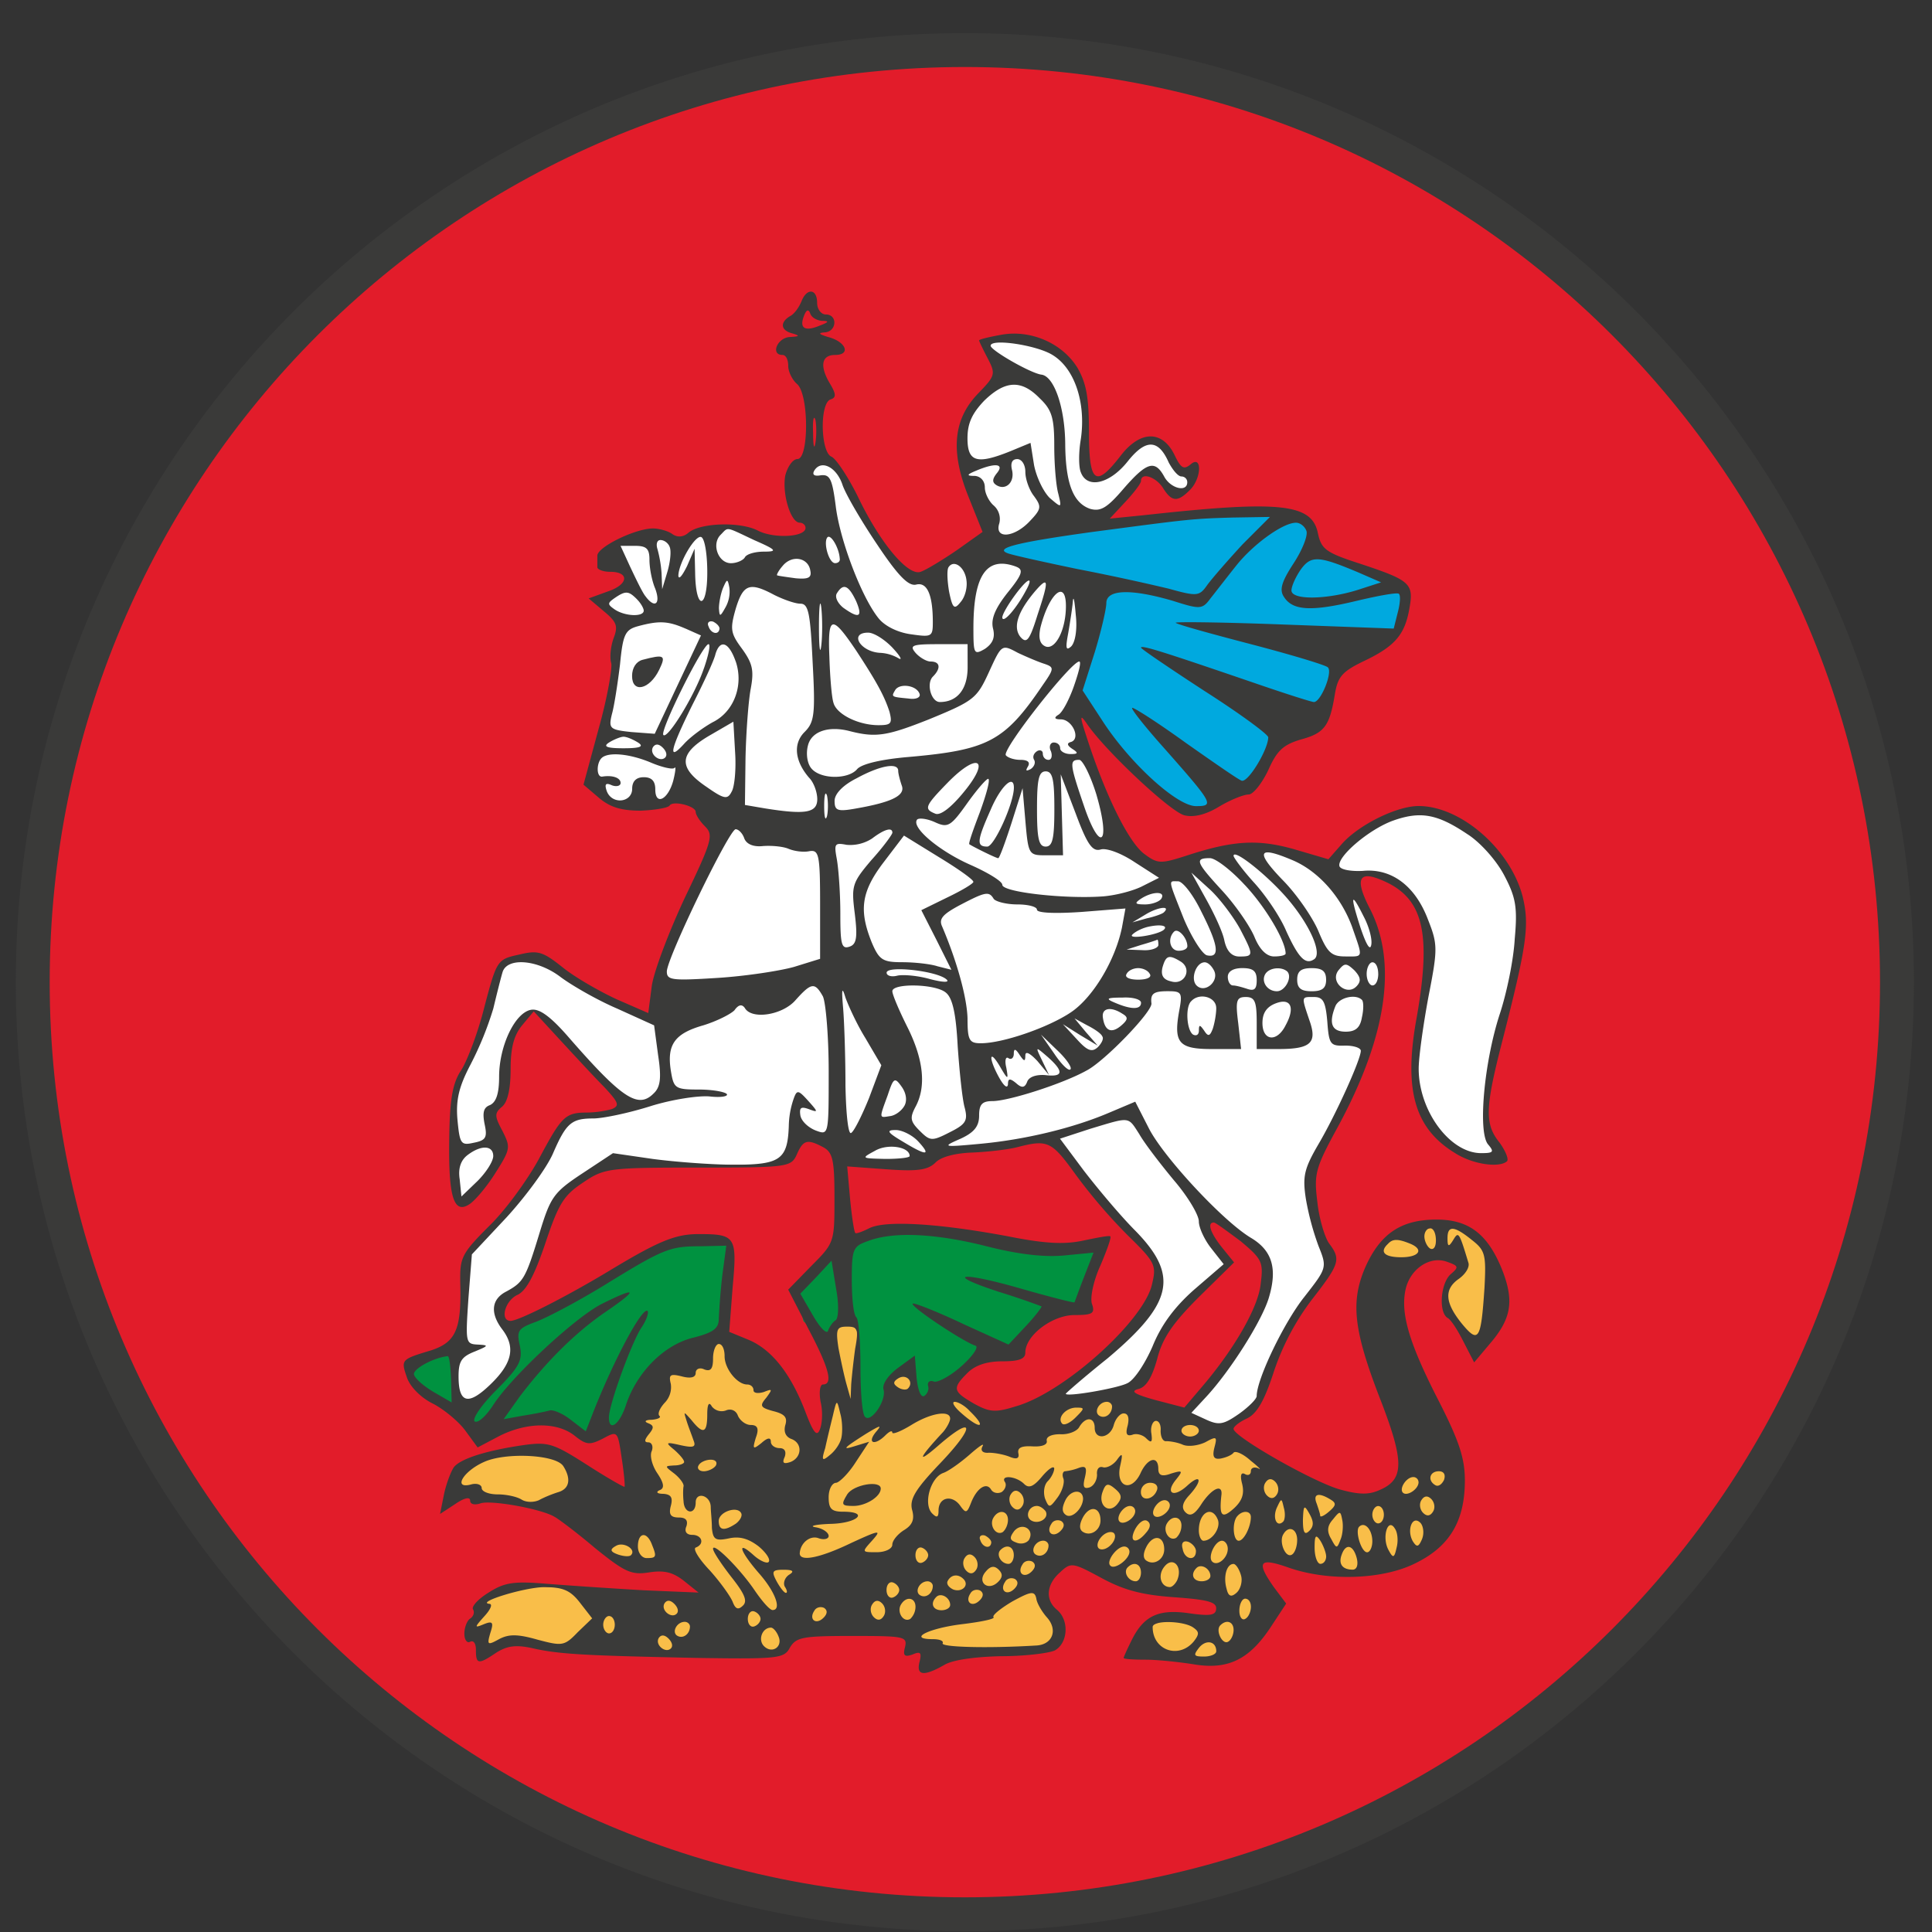 <svg xmlns="http://www.w3.org/2000/svg" width="57" height="57" fill="none" viewBox="0 0 57 57"><rect x="0" y="0" width="57" height="57" fill="#333333" stroke="none"/><g clip-path="url(#a)"><path fill="#e21c2a" stroke="#3a3a39" d="M28.466 1.477c15.188 0 27.5 12.312 27.5 27.5 0 15.187-12.312 27.5-27.5 27.5s-27.5-12.313-27.5-27.5c0-15.188 12.313-27.5 27.5-27.5Z"/><path fill="#f9be49" d="m44.42 38.522-.788 1.082-.35-.154-.361-.569c-.114-.19-.331-.576-.29-.606s.141-.345.185-.498l.28-.356-.113-.256-.351-.232-.844.204-.773 1.5 1.371 3.528.402 1.193v1.156l-.402.974-1.371.562-.947.335-1.326-.116-1.59-.444-.038.56.302 1.01-.392.625-.567.772-1.159.174-.856-.174-.888-.084.058-.148.283-.573.547-.225.76.11.657-.11.321-.302-.322-.297-.56-.128-.856-.11-.83-.167-.76-.251-.643-.412-.58-.27-.798.56-.09.65c.097.165.301.5.348.521.046.02.135.4.174.586l-.174.418-.914.148-1.996.11-.72.328.076-.277-.418-.309-.193-.193-.528-.225-2.15-.077-.734.16-.309.38-.386.192h-2.36l-2.228-.124-2.021-.051-.97-.217-.433.072-.547.196-.113-.454h-.268v-.32c.089-.123.268-.38.268-.422v-.206l.412-.279.763-.206 1.455.062.557.144 1.361.124h1.155l.918.155-.155-.485-.474-.464-.732-.114h-.826l-.618-.453-.258-.382-.63-.505-.866-.403-.887-.113-.65-.072-.577-.227-.753-.113.238-.496.629-.402 1.113-.227 1.042.083.712.619.887.536.794.227-.124-1.877c.09-.323.274-.978.3-1.01l.608-.847 1.072-.587.62-.485.259.31c.266.133.809.409.844.444.045.044.645.83.704.904.047.059.43.72.615 1.044l.592.518.23-1.459.244-.496-.178-.889.104-.644.2-.252.393.044.066.367v.863l-.103 1.007.192.813.767-.31.126-1.074.514-.32.164.61v.425l1.101-.253.52.327c.194.146.59.44.626.447.036.006.766-.106 1.126-.163l2.337-.537.525.132 2.099.56 1.233.71 2.074 1.218 1.848.473.812-.608.18-1.083-.992-2.66v-2.434l.519-.992 1.668-.383.992.383.45.812z"/><path fill="#009240" d="m18.474 42.253-.615-.2-.472.272-.571-.272-1.115-.214-1.544.414-.771-.528-1.201-1.044v-.457l2.873-1.043.428-.2 2.473-1.33 2.13-1.058 1.186-.085.272.3-.172 2.373-1.858 1.143zM27.88 40.967l.946-.897 1.074-.228.897-.969 1.286-.456.356-1.648h-1.303l-.874.038-2.745-.495h-1.482l-1.267.495-1.28 1.267.218.909.416.346.298.161.348-.422h.398l.176.306-.018 2.723.768-.434.2-.98.567-.295.319.963z"/><path fill="#fff" d="m29.122 10.277.112.223.191.778-.835.884-.25.826.091.954.397.874.42.805-.42.6-.896.375-.657.487-.658-.227-.578-.754-.726-1.15-.374-.848-.374-.445-.43-.147-.285.147-.114.737.114.646.285.53-.399.326-.724.162-.799-.268-.602-.26-.448.089-.554.057c-.157.127-.485.382-.537.382s-.234-.108-.318-.162l-.594-.106-.521.106-.416.162-.13.367.342.334.204.496-.318.123-.48.236-.082.195.603.407v.342l-.139.44-.081.863-.513 2.19-.18.97.27.342.325.285.709.155.667-.058.522-.244.418-.197 1.124.77-.462 1.139-.846 1.832-.6 1.344-.118.794v.938l-1.477-.614-.98-.532-.745-.586-.476-.138h-.525l-.38.138-.151.29-.166.503-.186.746-.283.787-.366.835-.214.38-.138.834v.628l.055.725-.055.966.214.386.4-.214.739-1.083v-.435l-.235-.47-.062-.448.297-.324.151-.449.083-.82.056-.512.338-.593.255-.304h.173l.13.076.442.428.497.545 1.477 1.519.2.276-.428.158-.724.076-.373.062-.283.104-.612 1.056-.589.904-.73.862-.678.697-.276.456-.09.407-.04.835-.07.911-.148.625-.079.698.079.803.219.321.187-.18.57-.406.456-.538.302-.374v-.456l-.212-.367-.269-.545.049-.456.57-.367.334-.562.415-1.205.35-.888 1.352-.928 1.034-.097 1.62.097h1.947l.594-.097.302-.235.33-.61.483.17.482.22.457.405 1.942.1.483-.285.736-.139 1.78-.204 1.007-.098.721.814.969 1.268.731.69.712.97v.566l-.35.773-.444.577-.577.546-.753.69-.731.53-.155.336 2.02-.185c.117-.117.36-.35.402-.35.041 0 .32-.536.454-.804l.432-.825.462-.639.694-.649.576-.567v-.185l-.34-.402-.289-.64-.227-.756.705.632.705.584.487.376.158.443-.097.907-.548 1.083-1.13 1.641-.694.779.694.352.679-.104.742-.557.257-.67.382-.989 1.01-1.587.515-.855-.062-.443-.371-1.113-.144-1.175.422-.845 1.03-2.04.444-1.629.206-1.185v-.938l-.443-1.36-.536-.783.536-.114.763.114.618.463.463.99.114.845-.35 1.968-.124 1.453.206.938.526 1.03 1.092.608h.69l-.237-.484-.206-.731.093-1.01.423-1.907.525-2.071v-.825l-.144-1.04-.505-.732-.66-.732-.865-.587-.928-.176-.629.237-.587.279-.865.608-.279.37-.412.238-1.03-.516-.815-.092-.68.092h-.546l-.793.34-.876.33-1.124-.958-1.071-2.35-.217-.804-.165-.7.297-1.082.053-.907.138-1.041-.106-.598-1.483-.543-1.138-.392v-.284l2.488-.754.648-.16c.162-.182.496-.564.542-.632s.272-.33.378-.452l.361-.234.293.165.292.404.35.117.293-.202.15-.393-.378-.032-.351-.404-.122-.362-.527-.175-.414.25-.383.51-.377.356h-.516c-.035-.087-.113-.266-.138-.287-.032-.026-.053-.452-.053-.515 0-.064.085-.548.085-.575v-.701c0-.026-.089-.404-.133-.59l-.223-.5-.32-.361-.34-.223-.467-.245-.596-.138-.542.048h-.303z"/><path fill="#00a9df" d="m30.031 15.76-.655.464 2.7.983.096.907-.328 2.025v.462l.231.309.733 1.022 1.292 1.389 1.003.636.579-.193.598-.443.829-.328.386-.849.559-.598.983-.636.348-.983.192-.618.907-.27.771-.366.116-.444.115-.675-.23-.347-.657-.212-1.562-.656-.231-.289-.27-.694-.83-.27H36.28l-2.411.27-2.353.173z"/><path fill="#3a3a39" d="M23.648 8.885c-.069.17-.205.375-.342.444-.307.187-.273.426.086.512.221.068.187.085-.086.102-.375.017-.58.529-.222.529.103 0 .171.136.171.324 0 .17.12.41.256.53.358.29.358 2.217.017 2.217-.136 0-.29.222-.358.478-.103.529.153 1.4.426 1.4.086 0 .17.067.17.153 0 .273-.92.324-1.398.085-.512-.273-1.69-.239-2.048.051-.153.137-.324.154-.477.051-.137-.102-.41-.17-.58-.17-.513 0-1.639.546-1.639.802v.341c0 .068.171.136.376.136.58 0 .546.376-.069.58l-.563.205.444.376c.392.324.427.443.29.802-.085.239-.12.563-.068.733.034.154-.12 1.041-.375 1.946l-.444 1.638.46.392c.325.273.649.375 1.229.375.427-.017.819-.085.853-.153.103-.154.768.017.768.188 0 .085.12.273.273.426.256.256.222.41-.597 2.116-.478 1.024-.922 2.201-.973 2.61l-.102.785-.939-.41c-.512-.238-1.228-.648-1.586-.938-.598-.477-.734-.511-1.297-.375-.632.137-.649.17-1.007 1.519-.188.768-.512 1.604-.682 1.877-.256.375-.342.836-.359 1.945-.034 1.774.12 2.32.58 2.03.171-.102.53-.529.785-.938.444-.7.444-.751.205-1.229-.239-.443-.239-.529-.017-.716.17-.137.256-.53.256-1.11 0-.648.102-1.006.341-1.296l.341-.41.785.853c.427.461 1.007 1.092 1.297 1.382.427.461.46.547.222.649a3 3 0 0 1-.734.102c-.648 0-.75.12-1.416 1.365-.324.597-.973 1.502-1.467 1.98-.836.836-.87.938-.854 1.723.035 1.33-.136 1.706-.853 1.945-.904.273-.904.273-.716.819.102.273.41.58.75.75.308.154.751.513.956.786l.375.512.649-.342c.819-.41 1.706-.41 2.218 0 .341.273.444.273.819.086.444-.24.444-.24.563.563.068.443.102.819.085.853-.017.017-.529-.273-1.109-.648-.99-.632-1.143-.683-1.877-.58-1.058.153-1.842.392-2.047.648-.086.12-.222.477-.29.785l-.12.597.444-.29c.273-.188.444-.222.444-.103 0 .103.119.137.29.086.273-.12 1.808.153 2.2.392.103.051.65.46 1.195.922.887.716 1.075.801 1.604.716.444-.068.7 0 1.024.256l.426.341-1.62-.068c-.888-.051-2.15-.136-2.816-.188-1.007-.085-1.28-.05-1.758.256-.307.188-.511.41-.46.495s.017.205-.085.273c-.086.051-.171.256-.171.444s.085.29.17.239c.103-.051.171.05.171.239 0 .426.068.443.597.085.325-.205.58-.239 1.058-.137.802.188 1.655.222 4.88.29 2.389.035 2.56.017 2.73-.307.188-.307.376-.341 1.843-.341 1.536 0 1.621.017 1.553.324-.069.256-.017.307.222.222.238-.102.273-.051.204.222-.102.41.137.426.734.085.256-.153.921-.239 1.672-.256.683 0 1.4-.085 1.587-.17.392-.222.427-.888.068-1.195-.358-.29-.324-.75.086-1.109.324-.307.375-.29 1.228.17.666.36 1.194.496 2.133.564.956.068 1.245.136 1.245.324 0 .205-.153.239-.767.154-.905-.137-1.348.05-1.707.75-.136.273-.255.53-.255.563 0 .035.29.052.648.052.341 0 .99.068 1.416.136 1.007.17 1.638-.136 2.27-1.092l.46-.7-.358-.477c-.53-.751-.444-.887.392-.597 1.178.426 2.816.375 3.788-.12 1.007-.495 1.45-1.245 1.45-2.44 0-.648-.17-1.16-.75-2.303-.888-1.724-1.143-2.594-1.007-3.293.12-.632.717-1.041 1.229-.854.34.12.358.154.119.359-.307.256-.375 1.126-.102 1.297.102.05.307.375.477.716l.308.597.46-.546c.632-.733.717-1.245.393-2.116-.427-1.108-.99-1.552-1.963-1.552-1.04 0-1.655.41-2.098 1.399-.444 1.024-.359 1.86.46 3.959.683 1.774.683 2.303-.017 2.61-.324.154-.614.154-1.177 0-.768-.205-3.14-1.553-3.157-1.791 0-.069.171-.205.393-.308.29-.136.512-.511.785-1.348a7.4 7.4 0 0 1 1.126-2.15c.836-1.074.87-1.194.512-1.672-.12-.17-.29-.716-.342-1.211-.102-.82-.068-.99.564-2.15 1.484-2.713 1.808-4.897.99-6.5-.496-.956-.325-1.195.562-.752 1.041.546 1.246 1.587.785 4.113-.341 2.013-.017 3.122 1.16 3.839.53.34 1.314.443 1.536.239.051-.069-.051-.308-.222-.547-.443-.545-.426-1.023.069-2.951.733-2.867.819-3.447.614-4.3-.358-1.4-1.826-2.68-3.072-2.68-.648 0-1.791.564-2.286 1.144l-.375.427-.99-.29c-1.075-.308-1.809-.273-3.208.187-.75.24-.836.24-1.228-.05-.444-.325-1.092-1.605-1.638-3.243-.29-.87-.29-.938-.034-.563.563.802 2.44 2.56 2.85 2.662.272.068.63-.017 1.023-.256.341-.205.733-.358.87-.358.136 0 .392-.325.58-.717.256-.58.444-.75.956-.904.7-.188.853-.393 1.006-1.314.086-.53.205-.683.837-.99.938-.443 1.228-.785 1.364-1.553.137-.75.035-.836-1.45-1.33-1.007-.325-1.143-.427-1.245-.888-.171-.887-1.092-.99-5.12-.546l-1.023.103.46-.495c.257-.273.461-.546.461-.614 0-.273.444-.12.649.204.256.41.426.427.785.069.358-.342.375-1.058.034-.768-.205.17-.29.12-.478-.273-.358-.734-1.007-.734-1.587.017-.75.972-.938.819-.938-.717 0-1.024-.086-1.433-.342-1.877-.443-.716-1.365-1.126-2.235-.972-.375.068-.665.136-.665.17 0 .017.12.273.256.53.239.46.221.511-.273 1.023-.751.768-.836 1.723-.29 3.071l.41 1.024-.769.546c-.426.29-.904.58-1.058.631-.375.137-1.211-.87-1.86-2.235-.29-.58-.63-1.092-.767-1.16-.324-.12-.359-1.57-.034-1.69.17-.05.17-.153 0-.443-.325-.529-.273-.87.136-.87.478 0 .324-.393-.205-.529-.273-.085-.307-.12-.102-.137.358-.017.393-.528.034-.528-.136 0-.256-.154-.256-.342 0-.426-.307-.443-.46-.05m.597.58c.221 0 .221.034-.052.137-.443.187-.614.085-.477-.273.068-.188.136-.222.187-.086.035.12.188.205.342.222m6.808 1.007c.648.392.99 1.4.836 2.474-.068.393-.068.836 0 .99.188.495.853.34 1.382-.325s.904-.665 1.211.035c.12.221.273.41.376.41.085 0 .17.067.17.17 0 .307-.494.187-.682-.17-.273-.496-.512-.427-1.194.357-.495.58-.683.683-.99.598-.495-.171-.717-.734-.734-1.86 0-1.11-.324-2.048-.7-2.099-.307-.034-1.501-.717-1.501-.853 0-.222 1.365-.017 1.826.273m-.376 1.28c.359.34.427.58.427 1.399 0 .546.051 1.177.12 1.416.102.427.102.427-.257.12-.187-.188-.392-.615-.46-.973l-.103-.649-.58.24c-1.007.409-1.28.324-1.28-.376 0-.444.137-.734.495-1.11.615-.596 1.092-.63 1.638-.067m-6.62 1.313c-.034.222-.068.086-.068-.29-.017-.375.017-.546.068-.392.034.17.034.478 0 .683m6.194.854c0 .221.12.546.256.716.222.307.222.376-.12.734-.46.495-1.058.546-.904.068a.53.53 0 0 0-.17-.529c-.137-.12-.257-.358-.257-.529 0-.187-.119-.324-.29-.34-.256 0-.256-.035.035-.155.563-.238.836-.204.614.069-.137.17-.154.273-.017.358.273.17.546-.085.46-.444-.05-.204 0-.324.154-.324.136 0 .239.17.239.376m-5.392.392c.102.29.563 1.075 1.024 1.758.614.92.921 1.228 1.143 1.177.324-.085.495.29.495 1.109 0 .427-.034.444-.632.358-.392-.05-.784-.239-.972-.478-.495-.614-1.143-2.303-1.263-3.327-.102-.785-.17-.921-.443-.887-.188.034-.256-.017-.188-.137.205-.34.665-.102.836.427m11.807 1.74c-.426.461-.887.99-1.04 1.195-.24.341-.29.358-1.144.12a67 67 0 0 0-2.696-.58c-.99-.206-1.91-.41-2.047-.462-.427-.153.273-.324 2.474-.63 2.85-.376 2.935-.393 4.163-.427l1.092-.018zm1.877-.392c.051.136-.12.563-.375.955-.358.547-.427.785-.29.99.256.41.802.444 2.15.12.648-.154 1.211-.256 1.245-.205.052.051.034.29-.034.546l-.12.478-3.258-.12c-1.792-.068-3.208-.085-3.174-.051.051.051 1.041.324 2.218.631 1.178.308 2.201.615 2.27.683.153.136-.205 1.024-.41 1.024-.068 0-.87-.256-1.809-.58-2.695-.922-3.293-1.11-3.293-1.024 0 .034.854.614 1.877 1.28 1.041.665 1.877 1.28 1.877 1.364 0 .359-.597 1.348-.785 1.28-.102-.034-.836-.546-1.638-1.109-.802-.58-1.518-1.04-1.587-1.04s.376.562.973 1.228c1.416 1.604 1.45 1.672.904 1.672-.563 0-1.962-1.28-2.764-2.525l-.58-.888.358-1.126c.188-.614.342-1.28.342-1.45 0-.41.733-.427 1.962-.068.802.256.87.256 1.109-.069.136-.17.478-.614.75-.955.495-.631 1.383-1.28 1.775-1.28.12 0 .256.103.307.239m-16.295.273c.666.29.7.341.29.341-.256 0-.512.069-.563.17-.05.086-.239.171-.41.171-.375 0-.58-.562-.306-.836.239-.238.12-.255.99.154m-1.382.956c0 1.109-.341 1.126-.358.017l-.017-.717-.222.512c-.136.273-.239.41-.256.29 0-.375.512-1.246.683-1.143.102.068.17.529.17 1.04m3.908-.41c.017.085-.052.136-.137.136-.188 0-.358-.63-.222-.767.103-.086.342.324.359.631m-5.017-.341c.051.12.017.443-.068.733l-.154.512-.017-.46a3.7 3.7 0 0 0-.12-.717c-.05-.153-.016-.273.086-.273.12 0 .239.102.273.205m-.597.375c0 .24.068.614.17.853.171.461-.016.598-.29.222-.085-.102-.273-.495-.443-.853l-.29-.631h.426c.342 0 .427.085.427.41m4.743.307c.052.222-.05.273-.426.24-.256-.035-.512-.07-.546-.086-.034 0 .034-.137.153-.273.273-.341.751-.256.82.12m16.176.069.665.29-.682.221c-.921.29-1.962.308-1.962.017 0-.119.12-.392.273-.614.307-.426.529-.41 1.706.086m-11.569.221c.034.205-.034.495-.17.649-.188.239-.24.187-.341-.307-.052-.308-.069-.632-.018-.717.154-.239.478-.017.53.375m1.468-.392c.222.085.188.222-.256.768-.376.477-.495.785-.427 1.058s-.017.443-.239.597c-.324.188-.34.153-.34-.614 0-1.57.392-2.133 1.262-1.81m-8.583 1.211c-.153.273-.17.273-.187.017 0-.153.05-.426.119-.597.12-.273.136-.29.188-.017a.95.95 0 0 1-.12.597m8.873-.512c-.29.546-.683.99-.7.802 0-.187.649-1.092.785-1.092.051 0 0 .137-.085.29m.341.717c-.239.768-.324.87-.512.649-.222-.29-.068-.751.46-1.366.376-.426.393-.307.052.717m-7.764-.58c.274.136.615.256.768.256.24 0 .29.29.359 1.723.085 1.553.05 1.775-.24 2.065-.34.341-.29.853.137 1.348.137.136.24.426.24.631 0 .41-.36.46-1.537.273l-.597-.102.017-1.382c.017-.768.086-1.69.154-2.048.102-.546.051-.75-.256-1.177-.341-.46-.358-.58-.188-1.178.222-.733.41-.801 1.143-.409m2.406.17c.205.478.103.547-.375.205-.17-.136-.256-.324-.188-.426.188-.307.342-.24.563.222m-6.466-.05c.119.119.204.272.204.34 0 .188-.546.171-.853-.033-.222-.154-.222-.188 0-.342.324-.222.41-.204.649.034m5.443 1.365c-.035.307-.069.068-.069-.547 0-.614.035-.853.069-.563.034.307.034.82 0 1.11m7.217-1.16c0 .699-.307 1.296-.597 1.194-.17-.069-.222-.24-.154-.563.256-1.007.751-1.434.751-.632m.154 1.194c-.154.136-.17.05-.086-.393.052-.307.12-.734.137-.938.017-.188.051-.017.085.392.051.444-.017.82-.136.939m-11.381-.53.46.205-.682 1.45-.682 1.451-.683-.051c-.648-.068-.683-.103-.58-.53.068-.238.17-.903.239-1.466.085-.888.153-1.024.529-1.127.631-.17.887-.153 1.399.069m1.007 0c-.018.205-.256.154-.325-.068-.05-.102.017-.17.137-.136.102.051.188.136.188.205m4.043.666c.58.887.82 1.314.973 1.792.085.34.051.392-.324.392-.597 0-1.246-.324-1.331-.665-.051-.154-.102-.768-.12-1.365-.05-1.212.069-1.246.802-.154m1.075-.085c.222.239.29.375.154.29a1.2 1.2 0 0 0-.512-.154c-.597-.017-.955-.597-.375-.597.17 0 .495.205.733.46m-5.58.597c-.272.802-1.074 2.099-1.194 1.962-.119-.102 1.16-2.679 1.331-2.679.069 0 0 .325-.136.717m.94-.205c.238.7-.052 1.485-.683 1.792-.273.153-.649.426-.836.631-.495.546-.427.205.239-1.143.34-.666.648-1.331.682-1.502.137-.443.393-.358.597.222m6.842.17c0 .65-.308 1.025-.82 1.025-.255 0-.409-.546-.204-.751.239-.239.222-.444-.069-.444-.119 0-.324-.12-.443-.256-.188-.221-.102-.256.665-.256h.87zm2.269-.101c.29.102.29.136-.068.648-1.11 1.638-1.604 1.894-3.942 2.099-.802.068-1.382.204-1.518.358-.256.307-1.075.307-1.348-.017-.12-.137-.171-.427-.103-.683.103-.41.597-.58 1.212-.426.784.204 1.109.153 2.354-.341 1.331-.547 1.416-.615 1.775-1.4.375-.819.375-.819.853-.563.256.12.614.273.785.325m.87.648c-.136.392-.341.785-.46.853-.137.085-.12.136.068.136.34 0 .597.564.307.666-.137.034-.12.102.034.205.188.12.17.153-.051.153-.17 0-.307-.085-.307-.17 0-.103-.086-.171-.188-.171s-.154.12-.085.256c.05.137.017.256-.069.256-.102 0-.17-.085-.17-.188 0-.085-.086-.12-.17-.068-.103.068-.137.17-.086.256.05.085 0 .205-.103.273-.136.068-.153.051-.085-.068.085-.137 0-.205-.222-.205-.187 0-.375-.068-.426-.137-.103-.187 1.928-2.764 2.167-2.764.068 0-.017.324-.154.717m-4.556.239c.034.102-.102.17-.324.136-.529-.05-.512-.05-.392-.256.136-.204.631-.136.716.12m-5.545 2.883c-.12.24-.222.222-.734-.136-.836-.563-.836-.973.051-1.502l.734-.426.051.904c.034.495-.017 1.024-.102 1.16m-2.764-1.45c.187.12.068.17-.427.17s-.614-.05-.426-.17c.136-.085.34-.17.426-.17.102 0 .29.085.427.17m.802.444c-.154.153-.478-.103-.359-.307.069-.103.171-.103.29.017.103.102.137.221.069.29m-.41.153c.324.137.632.205.683.154.05-.069.034.102-.034.375-.154.563-.53.75-.53.256 0-.239-.102-.358-.34-.358-.223 0-.342.12-.342.341 0 .41-.597.478-.75.068-.069-.204-.035-.256.153-.17.136.05.256.017.256-.069 0-.153-.239-.238-.546-.187-.17.017-.17-.393-.017-.546.188-.188.819-.137 1.467.136m9.231.853c-.375.461-.7.717-.853.649-.341-.137-.307-.222.375-.922.888-.904 1.263-.682.478.273m3.907.103c.427 1.467.103 1.723-.375.307-.426-1.246-.426-1.348-.136-1.348.102 0 .34.478.511 1.04m-5.852-.717c0 .085.051.273.102.427.12.29-.256.494-1.33.682-.564.103-.649.068-.649-.222 0-.204.239-.46.648-.665.683-.375 1.229-.478 1.229-.222m4.607 1.126c0 .87-.051 1.11-.256 1.11s-.256-.24-.256-1.11.051-1.109.256-1.109.256.239.256 1.11m-2.201.103c-.188.494-.341.921-.307.938.102.068.785.41.853.41.034 0 .205-.461.392-1.041l.325-1.024.085.99c.085.972.102.99.597.99h.512l-.034-1.195-.034-1.194.443 1.16c.342.921.495 1.126.734 1.058.17-.052.597.102 1.007.375l.716.46-.477.24c-.256.136-.768.273-1.16.307-1.11.085-2.987-.12-2.987-.341 0-.103-.426-.359-.921-.58-.939-.41-1.792-1.127-1.587-1.349.068-.05.307-.017.529.086.375.17.46.12.956-.58.307-.427.58-.734.614-.7.051.051-.069.478-.256.99m1.007-.734c0 .46-.58 1.74-.785 1.74-.325 0-.308-.17.102-1.092.29-.682.683-1.058.683-.648m-5.512.836c-.05.17-.085.034-.085-.29s.034-.46.085-.307c.034.17.034.443 0 .597m18.906.546c.392.256.853.785 1.075 1.211.341.649.392.939.307 1.877-.034.615-.239 1.604-.444 2.219-.46 1.416-.648 3.48-.341 3.839.188.221.154.256-.205.256-.921 0-1.843-1.246-1.843-2.492 0-.34.137-1.313.29-2.132.274-1.4.274-1.536-.017-2.27-.375-.99-1.074-1.518-1.928-1.433-.34.017-.648-.034-.682-.137-.085-.273.87-1.092 1.587-1.348.819-.29 1.314-.187 2.2.41m-21.346.12c.069.17.273.255.563.221.273-.017.598.017.751.086.17.068.427.102.597.068.29-.051.325.085.325 1.57v1.604l-.768.238c-.427.12-1.434.273-2.253.325-1.348.085-1.501.068-1.501-.188 0-.393 1.843-4.198 2.03-4.198.086 0 .205.12.256.273m4.368-.171c0 .051-.273.426-.614.802-.58.682-.597.768-.495 1.587.086.7.052.904-.153.972-.24.085-.273-.068-.273-.972 0-.598-.052-1.314-.103-1.604-.085-.461-.068-.495.29-.427a1.18 1.18 0 0 0 .751-.188c.358-.273.597-.34.597-.17m2.39 1.45c0 .051-.342.256-.769.46l-.767.376.443.87.444.888-.41-.103c-.204-.068-.682-.12-1.04-.12-.58 0-.683-.067-.905-.596-.375-.939-.307-1.485.358-2.355l.598-.785 1.023.631c.563.342 1.024.666 1.024.734m9.281.512c.666.785 1.024 1.621.768 1.775-.256.17-.46-.052-.819-.837-.17-.409-.597-1.04-.938-1.416-.342-.375-.615-.75-.615-.802 0-.222 1.007.58 1.604 1.28m.154-1.143c.75.324 1.416 1.075 1.74 1.962.325.938.342.87-.204.87-.41 0-.53-.12-.785-.733-.171-.41-.649-1.11-1.075-1.536-.802-.836-.717-1.007.324-.563m-1.433.716c.614.649 1.211 1.656 1.211 2.03 0 .052-.154.086-.341.086-.222 0-.427-.204-.58-.58-.137-.324-.563-.938-.939-1.348-.785-.853-.836-.972-.375-.972.17 0 .631.358 1.024.785m-.137 1.297c.41.785.41.82-.017.82-.222 0-.375-.154-.444-.479-.05-.255-.307-.802-.546-1.228l-.426-.768.563.512c.29.273.682.802.87 1.143m-1.143-.512c.512 1.007.563 1.382.17 1.297-.136-.034-.443-.512-.682-1.075-.478-1.211-.46-1.109-.17-1.109.136 0 .443.393.682.887m-6.126-.375c.051.085.376.17.7.17s.58.069.58.154c0 .102.546.12 1.314.068l1.297-.102-.103.563c-.205.99-.87 2.082-1.518 2.508-.666.444-1.997.905-2.645.905-.341 0-.393-.086-.393-.734-.017-.614-.307-1.672-.75-2.713-.103-.222.017-.358.529-.631.75-.393.853-.41.99-.188m4.949 0c-.052.085-.273.17-.478.17-.307 0-.324-.034-.12-.17.342-.222.734-.222.598 0m5.971.529c.154.29.257.665.222.836-.034.188-.153-.017-.324-.529q-.46-1.434.102-.307m-5.903-.12c-.034.035-.256.12-.495.171l-.427.12.427-.256c.358-.205.717-.24.495-.034m0 .512c-.188.154-1.075.29-.922.137.103-.102.325-.205.512-.239.342-.068.546-.017.41.102m.7.478c0 .085-.12.137-.257.137-.255 0-.34-.359-.136-.563.12-.12.392.187.392.426m-.854-.034c0 .085-.204.17-.46.154l-.478-.018.426-.136c.24-.068.444-.137.478-.154.017-.017.034.052.034.154m.666.495c.34.222.102.7-.29.58-.24-.051-.308-.188-.256-.41.102-.358.187-.392.546-.17m-18.292.46c.325.24 1.058.666 1.656.922l1.092.495.119.887c.102.665.068.938-.137 1.126-.46.46-.938.137-2.542-1.706-.495-.563-.819-.802-1.058-.768-.478.068-.955 1.058-.955 1.98 0 .494-.086.75-.273.835-.188.069-.222.222-.154.564.085.392.034.477-.324.546-.376.085-.41.034-.478-.683-.051-.597.051-.99.393-1.638a9.7 9.7 0 0 0 .665-1.638c.102-.427.222-.904.273-1.075.136-.444 1.04-.375 1.723.153m19.281-.17c.12.307-.29.648-.529.41-.187-.188-.017-.683.24-.683.102 0 .221.12.29.273m4.18.444c-.29.29-.801-.154-.511-.495.17-.205.222-.205.46.017.188.204.205.324.052.478m.65-.376c0 .188-.07.341-.171.341-.086 0-.171-.153-.171-.34 0-.189.085-.342.17-.342.103 0 .171.153.171.341m-12.73.17c.086.086-.102.086-.495-.016-.358-.103-.784-.137-.955-.103-.188.051-.324 0-.324-.085 0-.222 1.518-.051 1.774.205m5.99-.17c.068.102-.086.17-.342.17s-.41-.068-.341-.17c.051-.102.204-.17.341-.17.136 0 .29.068.341.17m3.156.188c0 .256-.068.324-.273.256-.154-.051-.341-.103-.427-.103s-.153-.119-.153-.256c0-.153.153-.256.426-.256.325 0 .427.086.427.359m.904-.256c.154.17-.068.58-.307.58-.29 0-.478-.29-.341-.512.12-.188.478-.222.648-.068m1.144.239c0 .256-.12.341-.427.341s-.427-.085-.427-.341.12-.341.427-.341.426.085.426.34m-14.845.495c.085.187.17 1.177.17 2.218 0 1.877 0 1.877-.375 1.74-.222-.085-.427-.273-.46-.444-.035-.238.016-.273.255-.187.273.102.273.085-.017-.239-.307-.341-.341-.341-.443-.051a2.6 2.6 0 0 0-.137.785c-.034.99-.256 1.143-1.604 1.143-.682 0-1.757-.085-2.406-.17l-1.177-.171-.904.597c-.853.563-.939.7-1.263 1.757-.41 1.348-.478 1.45-.973 1.724-.443.221-.494.63-.136 1.109.41.529.307 1.006-.324 1.62-.666.65-.956.58-.956-.221 0-.444.086-.58.478-.734.41-.17.427-.187.085-.205-.358-.017-.358-.068-.273-1.348l.103-1.313 1.023-1.092c.563-.615 1.178-1.45 1.366-1.877.392-.905.546-1.041 1.194-1.041.273 0 1.024-.154 1.672-.358.648-.205 1.45-.325 1.775-.29.307.034.528 0 .494-.069-.05-.068-.426-.136-.819-.136-.716 0-.75-.034-.836-.563-.12-.768.12-1.092.956-1.331.392-.12.802-.325.921-.444.12-.17.222-.188.307-.068.205.358 1.127.205 1.502-.239.46-.512.563-.529.802-.102m1.262 1.245.461.785-.358.956c-.205.511-.444.99-.53 1.04-.084.069-.153-.511-.17-1.399 0-.819-.034-1.842-.068-2.27-.051-.58-.034-.665.068-.323.086.239.341.802.598 1.211m2.355-1.365c.205.154.307.614.358 1.587.052.75.137 1.57.205 1.809.103.392.034.495-.443.733-.53.273-.58.256-.888-.05-.273-.274-.29-.376-.12-.7.325-.598.24-1.4-.238-2.355-.239-.478-.444-.956-.444-1.058 0-.239 1.246-.222 1.57.034m6.893.546c-.17.939-.017 1.126.956 1.126h.87l-.085-.767c-.085-.666-.051-.768.222-.768s.324.136.324.768v.767h.648c.956 0 1.144-.187.905-.853-.24-.716-.24-.682.136-.682.273 0 .341.136.393.716.05.683.085.734.529.717.256 0 .46.068.46.154 0 .255-.733 1.876-1.245 2.747-.427.733-.478.955-.376 1.62a8 8 0 0 0 .376 1.4c.256.631.239.648-.427 1.501-.597.751-1.4 2.423-1.4 2.918 0 .085-.238.324-.528.529-.444.307-.58.341-.955.17l-.444-.204.426-.46c.717-.769 1.656-2.253 1.86-2.936.256-.853.103-1.382-.512-1.757-.819-.478-2.576-2.372-3.02-3.225l-.41-.802-.767.324c-1.075.46-2.508.802-3.84.922-1.091.102-1.091.085-.545-.154.41-.188.546-.375.546-.682 0-.325.085-.427.392-.427.478 0 2.082-.512 2.782-.904.528-.273 1.945-1.74 1.91-1.98-.034-.29.069-.358.478-.358.41 0 .444.034.341.58m-1.126-.239c0 .205-.29.205-.767 0-.29-.12-.256-.153.221-.153.29-.017.546.05.546.153m2.219.154c0 .188-.052.46-.103.614-.085.222-.136.239-.256.051-.12-.17-.153-.187-.153 0 0 .12-.069.17-.171.12-.188-.12-.239-.82-.051-.99.239-.256.733-.12.733.205m2.047.512c-.256.512-.683.46-.683-.069 0-.29.12-.477.393-.58.444-.17.58.12.29.649m2.252-.751c.052.051.052.29 0 .512-.05.307-.187.426-.477.426-.41 0-.512-.238-.307-.75.102-.256.597-.376.784-.188m-7.064.41c.171.102.171.17-.05.358-.29.239-.479.136-.53-.256-.034-.273.24-.324.58-.102m-.597.665c.051.068-.017.205-.136.324-.171.154-.307.102-.615-.239l-.41-.443.513.324.512.307-.342-.392-.34-.41.375.205c.204.102.409.239.443.324m-.938.973c-.052.068-.273-.154-.478-.461l-.392-.563.477.46c.273.256.444.512.393.563m-1.331-.41c0-.137.136-.068.358.17l.341.41-.204-.426c-.205-.427-.205-.427.17-.103.478.427.46.597-.085.53-.256-.018-.478.05-.529.204-.068.17-.154.188-.324.034-.188-.154-.24-.137-.24.034-.016.137-.119.051-.255-.188-.324-.58-.307-.887.017-.34.239.409.256.409.188.033-.051-.204-.017-.34.068-.273.085.052.154-.017.154-.136 0-.154.05-.154.17.034.137.205.17.205.17.017m-3.566 1.485c-.086.153-.273.29-.427.307-.324.05-.324.085-.068-.615.17-.512.205-.546.41-.256.136.188.17.41.085.564m6.927.836c.154.272.614.87 1.024 1.365.41.477.734 1.023.734 1.211s.17.546.358.785l.375.478-.87.75c-.58.512-.972 1.041-1.228 1.673-.222.511-.546 1.006-.751 1.092-.307.153-1.809.41-1.809.307 0-.017.546-.495 1.229-1.041 1.928-1.621 2.115-2.44.836-3.754-.46-.46-1.143-1.28-1.536-1.791l-.7-.939.888-.29c1.194-.358 1.109-.375 1.45.154m-6.518.221q.59.64-.46 0c-.461-.273-.495-.34-.205-.34.187 0 .495.153.665.34m-2.798.171c.273.154.324.375.324 1.484 0 1.314 0 1.331-.682 2.014l-.683.7.597 1.16c.614 1.16.734 1.638.427 1.638-.085 0-.12.221-.068.512.068.273.05.63-.017.802-.086.238-.188.136-.427-.495-.427-1.126-.99-1.843-1.672-2.133l-.58-.239.102-1.33c.136-1.485.085-1.554-1.007-1.554-.682 0-1.177.205-2.593 1.058-1.297.785-2.713 1.502-2.952 1.502-.324 0-.17-.597.205-.768.256-.12.495-.563.819-1.519.392-1.177.546-1.416 1.109-1.791.631-.427.75-.444 3.395-.444 2.68 0 2.747-.017 2.918-.392.188-.427.307-.461.785-.205m2.542.256c0 .051-.324.085-.716.085-.717-.017-.717-.017-.308-.239.376-.222 1.024-.12 1.024.154m4.897.546a16 16 0 0 0 1.553 1.809c.802.784.836.87.7 1.433-.24 1.075-2.611 3.208-4.027 3.6-.598.188-.768.17-1.229-.085-.614-.358-.648-.444-.187-.904.221-.222.563-.342 1.023-.342.495 0 .683-.068.683-.256 0-.512.802-1.109 1.45-1.109.546 0 .614-.051.512-.341-.051-.188.051-.683.256-1.126.188-.444.324-.82.29-.853-.017-.035-.375.034-.785.12-.546.119-1.109.102-2.218-.12-2.099-.393-3.651-.478-4.112-.24-.205.103-.393.171-.41.137-.034-.034-.102-.477-.153-1.006l-.085-.956 1.16.085c.938.069 1.228.017 1.45-.204.17-.171.597-.273 1.075-.29.444-.018 1.04-.086 1.314-.154.921-.239 1.024-.188 1.74.802m-17.182-.546c0 .154-.205.478-.46.734l-.478.46-.052-.512c-.05-.324.034-.563.24-.716.409-.307.75-.273.75.034m22.045 2.508c.632.53.683.614.597 1.263-.068.7-.802 1.962-1.774 3.088l-.478.563-.853-.222c-.614-.17-.75-.256-.512-.324.239-.051.41-.341.563-.887.154-.614.46-1.058 1.229-1.826l1.04-1.024-.358-.443c-.341-.427-.444-.734-.239-.734.051 0 .393.256.785.546m5.767-.017c0 .188-.068.29-.17.239-.086-.051-.17-.222-.17-.358 0-.137.084-.24.17-.24.102 0 .17.154.17.36m1.058-.017c.393.307.427.427.376 1.4-.103 1.552-.171 1.671-.666 1.074-.512-.631-.529-1.024-.085-1.33.188-.137.324-.342.273-.479-.273-.904-.29-.92-.444-.665-.136.222-.17.205-.17-.051 0-.376.187-.376.716.051m-14.315.188c.938.239 1.689.324 2.269.273l.887-.086-.273.7c-.153.392-.273.734-.29.768-.017.017-.7-.154-1.535-.393-1.826-.529-2.355-.46-.683.086.665.204 1.211.41 1.246.426.017.017-.188.29-.461.58l-.512.546-1.314-.597c-.716-.341-1.399-.614-1.501-.614-.188.017 1.467 1.126 1.842 1.245.103.035-.085.308-.41.598-.323.29-.699.494-.818.46-.12-.05-.205.017-.17.137.033.102-.035.239-.12.29-.103.051-.188-.205-.222-.546l-.051-.648-.512.375c-.29.222-.46.478-.41.631.086.325-.375.99-.546.802-.085-.068-.136-.733-.136-1.467s-.051-1.4-.12-1.468c-.085-.068-.136-.563-.136-1.109 0-.904.034-.99.478-1.143.75-.29 2.013-.222 3.498.154m12.473-.086c.443.171.307.41-.24.41-.494 0-.648-.154-.392-.393.137-.153.29-.153.632-.017m-20.271.956a20 20 0 0 0-.102 1.263c0 .29-.154.41-.751.563-.853.204-1.655 1.006-1.98 1.962-.187.597-.511.836-.511.392 0-.375.665-2.2.955-2.644.154-.222.222-.444.188-.495-.154-.154-1.058 1.553-1.672 3.156l-.154.393-.444-.341c-.238-.188-.528-.308-.63-.273-.12.034-.462.102-.786.153l-.563.102.46-.648c.786-1.04 1.656-1.91 2.56-2.525.973-.666.922-.75-.136-.222-.82.427-2.696 2.184-3.208 3.003-.205.307-.427.512-.529.46-.085-.068.188-.477.631-.92.7-.7.785-.888.7-1.315-.102-.443-.051-.511.46-.7.325-.118 1.23-.596 2.014-1.074 1.774-1.092 1.945-1.16 2.867-1.16l.75-.017zm3.344 1.314c-.085.05-.187.204-.222.307-.034.12-.238-.085-.443-.444l-.376-.648.461-.478.46-.495.137.836c.086.461.069.87-.017.922m.58.819c-.05.358-.102.836-.12 1.075l-.016.426-.12-.426c-.068-.24-.17-.717-.239-1.075-.085-.563-.05-.632.256-.632.308 0 .342.069.24.632m-3.856.239c0 .375.375.836.666.836.102 0 .187.068.187.17 0 .086.137.103.307.051.256-.102.256-.085.069.171-.205.24-.171.29.204.393.342.085.427.187.359.41-.052.187 0 .34.17.409.342.12.325.546-.017.682-.204.068-.256.034-.17-.153.05-.154 0-.256-.154-.256-.136 0-.256-.086-.256-.188 0-.137-.102-.12-.273.034-.256.205-.273.188-.17-.154.102-.272.05-.375-.154-.375-.137 0-.307-.12-.375-.273-.052-.153-.205-.222-.359-.153a.37.37 0 0 1-.41-.12c-.085-.153-.136-.068-.136.239 0 .546-.12.597-.46.17-.24-.272-.24-.272-.154 0 .051.171.154.427.205.58.085.206.017.24-.376.154-.443-.102-.46-.085-.187.137.153.136.29.29.29.358 0 .051-.137.102-.29.102-.29.018-.29.018 0 .24.17.136.29.306.273.375-.017.085-.017.29 0 .443.017.376.358.41.358.035 0-.325.427-.222.444.119 0 .136.034.41.034.631.034.342.102.393.512.307.324-.068.58.018.87.24.222.187.358.392.29.46-.051.051-.256-.034-.444-.205-.512-.46-.41-.12.17.546.479.546.666 1.075.393 1.075-.085 0-.307-.256-.529-.58-.426-.631-1.228-1.433-1.228-1.228 0 .085.239.443.529.819.392.494.495.716.358.853-.136.136-.222.12-.307-.103-.068-.17-.375-.597-.683-.938-.324-.341-.494-.631-.409-.666.273-.102.188-.375-.102-.375-.171 0-.24-.102-.171-.256.051-.17-.017-.256-.222-.256-.239 0-.307-.085-.239-.341.069-.256 0-.341-.221-.358-.188 0-.222-.052-.12-.103.154-.051.154-.187-.051-.495-.154-.221-.239-.528-.17-.665.05-.137 0-.256-.103-.256-.12 0-.12-.068.017-.239.154-.188.154-.256-.017-.324-.137-.051-.085-.102.102-.102.188-.017.29-.069.222-.12-.051-.068.017-.222.154-.375a.66.66 0 0 0 .187-.563c-.068-.273-.017-.307.325-.222.255.068.409.034.409-.102 0-.12.12-.171.256-.103.188.068.256-.017.256-.324 0-.239.085-.427.17-.427.103 0 .171.154.171.359m-8.07.665.017.7-.53-.307c-.29-.171-.546-.393-.58-.512-.05-.154.546-.495.99-.546.051-.017.085.29.102.665m13.479.29c-.051.051-.188.034-.29-.034-.154-.102-.154-.17.017-.273.239-.136.46.12.273.307m-1.962 1.45c-.034.171-.188.393-.341.512-.222.188-.256.171-.137-.204.051-.24.154-.666.222-.939.12-.512.12-.512.222-.085.068.239.068.563.034.716m3.788-.784c.512.494.324.563-.24.068-.22-.188-.306-.341-.204-.341s.307.12.444.273m4.197-.137c0 .222-.205.376-.375.273s-.017-.41.222-.41c.085 0 .153.069.153.137m-1.075.324c-.153.154-.324.24-.392.188-.17-.17.102-.478.41-.478.255 0 .255.017-.018.29m-3.702.034c0 .086-.103.273-.205.393-.717.768-.802.972-.17.426 1.091-.955 1.142-.614.085.495-.734.768-.905 1.058-.836 1.365.085.29.017.461-.24.615-.187.119-.34.307-.34.426 0 .12-.205.222-.461.222-.444 0-.444 0-.137-.341.29-.325.239-.325-.614.068-.921.444-1.519.563-1.519.307.017-.307.307-.546.563-.444.154.052.29.018.29-.068 0-.102-.17-.222-.375-.256-.222-.034-.034-.085.427-.102.802-.017 1.16-.359.375-.359-.341 0-.427-.085-.427-.426 0-.239.103-.427.222-.427.103-.017.376-.29.58-.614l.393-.597-.393.12c-.426.136-.392.085.307-.359.427-.256.478-.273.273-.034-.255.324-.017.392.29.085.12-.12.205-.153.205-.085s.256-.034.563-.222c.58-.358 1.144-.444 1.144-.188m5.238.205c-.068.24-.034.324.136.273.12-.051.308 0 .41.103.154.153.188.119.154-.137-.035-.188.034-.358.119-.375.102-.017.17.12.153.29 0 .187.069.324.171.307.102 0 .324.034.478.102.153.069.444.034.665-.068.342-.188.359-.17.273.154-.068.273-.017.358.188.324.17-.034.324-.103.375-.17.052-.07.29.033.512.238.24.188.325.29.222.222-.12-.051-.222-.017-.222.085s-.085.137-.17.086c-.12-.069-.154.034-.086.29.069.29 0 .494-.239.716-.358.324-.443.239-.375-.375.051-.358-.273-.222-.58.239-.205.324-.341.392-.478.256-.12-.12-.102-.273.103-.495.41-.444.358-.666-.052-.29-.41.375-.665.221-.324-.188.205-.256.188-.273-.153-.17-.273.102-.376.05-.376-.137 0-.41-.324-.324-.529.136-.273.564-.733.393-.597-.221.085-.376.068-.41-.102-.171-.12.154-.307.239-.41.205-.12-.034-.187.068-.17.221 0 .154-.086.325-.222.376-.17.051-.205-.017-.137-.29.069-.29.034-.358-.17-.29a1.6 1.6 0 0 1-.41.102c-.068 0-.102.102-.051.222.034.12-.034.358-.17.546-.24.324-.257.324-.376.034-.051-.17-.034-.392.085-.512.103-.102.188-.273.188-.375-.017-.085-.17.017-.358.239-.256.307-.393.358-.53.221-.238-.238-.716-.273-.562-.05.05.085 0 .221-.103.29-.102.05-.239.033-.307-.069-.136-.239-.427-.051-.597.393-.12.307-.154.307-.324.068-.24-.324-.632-.239-.632.153 0 .205-.05.222-.187.086-.273-.273-.052-1.058.324-1.195.153-.05.512-.307.785-.546s.443-.358.375-.239c-.068.12 0 .205.188.188.17 0 .444.051.614.12q.307.127.256-.103c-.034-.17.102-.222.41-.205.29.018.46-.05.426-.17-.017-.12.154-.188.393-.188.238.017.494-.085.563-.205.187-.324.46-.307.46.017 0 .376.461.308.563-.085.052-.188.188-.341.29-.341.137 0 .171.136.12.358m2.099.154c0 .085-.12.17-.256.17-.137 0-.256-.085-.256-.17 0-.103.12-.17.256-.17s.256.067.256.17m-18.752 1.04c.239.376.187.666-.137.768-.17.052-.427.154-.58.24-.154.068-.375.068-.512-.018-.136-.085-.444-.153-.7-.153-.273 0-.477-.086-.477-.188s-.154-.154-.324-.102c-.53.136-.222-.393.392-.666.631-.29 2.116-.222 2.338.12m4.504-.017c-.051.086-.222.171-.358.171-.137 0-.205-.085-.154-.17.052-.103.222-.171.359-.171s.204.068.153.17m21.482.427c-.068.137-.17.205-.256.154-.239-.137-.17-.41.103-.41.153 0 .205.102.153.256m-4.93.427c-.086.136-.189.136-.291.034s-.12-.273-.051-.376c.085-.136.188-.136.29-.034s.12.273.051.376m4.18-.359c0 .205-.342.427-.461.308-.12-.12.102-.461.307-.461.085 0 .153.068.153.153m-8.89.649c-.256.307-.58.017-.427-.376.086-.239.154-.256.358-.085.205.17.222.273.069.46m1.177-.427c-.102.307-.478.358-.478.068a.27.27 0 0 1 .273-.273c.154 0 .24.086.205.205m-3.975.478c-.086.136-.188.136-.29.034-.103-.102-.12-.273-.052-.375.085-.137.188-.137.29-.035.103.103.12.273.052.376m1.791-.205c-.017.29-.324.58-.495.478-.136-.085-.136-.222-.017-.46.17-.308.512-.308.512-.018m7.303.017c.17.103.17.17-.051.358-.137.12-.256.171-.256.12s-.051-.205-.103-.358c-.119-.29.052-.342.41-.12m3.02.358c-.085.137-.188.137-.29.035s-.12-.273-.051-.376c.085-.136.188-.136.29-.034s.12.273.051.375m-7.764-.187c0 .205-.34.426-.46.307-.12-.12.102-.46.307-.46.085 0 .154.068.154.153m3.345.478c-.188.187-.324-.103-.188-.41.137-.29.137-.29.205 0 .051.17.034.358-.017.41m-16.159.068c-.34.222-.495.188-.495-.086 0-.273.564-.46.666-.221.034.085-.051.221-.17.307m9.146-.376c.12.205-.205.41-.427.273-.187-.119-.068-.426.171-.426.085 0 .188.068.256.154m1.621.273c0 .29-.29.478-.512.342-.12-.069-.12-.222 0-.444.205-.358.512-.29.512.102m1.024-.273c0 .205-.342.427-.461.308-.12-.12.102-.461.307-.461.086 0 .154.068.154.154m5.136.58c-.137.137-.188.052-.188-.324.017-.426.034-.46.188-.187.136.239.136.375 0 .512m2.2-.477c0 .136-.068.256-.17.256-.085 0-.17-.12-.17-.256 0-.137.085-.256.17-.256.102 0 .17.12.17.256m-11.09.153c0 .137-.068.29-.154.359-.204.12-.41-.205-.273-.427.154-.256.427-.205.427.068m6.194 0c.085.24-.17.615-.427.615-.068 0-.136-.137-.136-.307 0-.53.392-.751.563-.308m.972-.085c0 .29-.205.7-.358.7-.17 0-.205-.563-.034-.734.153-.17.392-.154.392.034m2.645.666c-.102.273-.12.273-.273-.017-.136-.222-.12-.393.051-.58.205-.257.222-.257.273.016.034.154.017.427-.051.58m-8.258-.256c-.222.221-.444.05-.273-.205.05-.103.187-.137.29-.086.102.069.102.171-.017.29m2.525.05c-.29.36-.529.29-.324-.102.102-.187.256-.307.358-.239.102.069.102.188-.034.342m1.04-.204a.5.5 0 0 1-.153.358c-.205.12-.41-.204-.273-.426.154-.256.427-.205.427.068m7.099.393c-.103.238-.154.255-.273.068-.188-.324-.017-.785.222-.546.085.085.12.307.05.478m-11.603.034c-.068.085-.222.136-.375.068-.188-.068-.205-.137-.051-.341.239-.273.614-.035.426.273m10.136.034c0 .17-.069.324-.154.324-.17 0-.358-.614-.239-.75.17-.172.393.084.393.426m.716.187c-.068.308-.102.325-.239.069-.205-.376-.017-.973.188-.632.085.12.102.376.051.563m-8.412-.102c-.102.12-.256.188-.358.137-.086-.052-.068-.205.051-.342.102-.12.256-.187.358-.136.086.051.069.205-.05.341m5.477-.12c0 .188-.068.376-.153.427-.188.12-.393-.375-.256-.597.153-.273.41-.17.41.17m-19.042.12c.154.375.137.41-.153.41-.137 0-.256-.154-.256-.342 0-.41.256-.46.41-.068m10.016-.051c-.017.205-.256.153-.324-.068-.051-.103.017-.171.136-.137.103.051.188.137.188.205m5.102.205c0 .29-.29.477-.512.34-.12-.067-.12-.22 0-.443.205-.358.512-.29.512.103m4.778.204c0 .12-.069.222-.171.222-.086 0-.17-.205-.17-.478 0-.358.033-.41.17-.204.085.136.17.358.17.46m-20.51-.034c-.051.051-.222.034-.375-.017-.24-.085-.256-.153-.069-.256.222-.136.615.103.444.273m12.32-.29c0 .222-.205.376-.376.273-.17-.102-.017-.41.222-.41.085 0 .153.069.153.137m4.35.17c0 .308-.34.257-.392-.067-.051-.171.017-.256.17-.205.12.051.222.17.222.273m.939-.067c0 .273-.307.529-.46.375-.137-.137.084-.614.29-.614.085 0 .17.102.17.239m-8.839.187c0 .086-.085.188-.187.222-.103.034-.188-.068-.188-.222 0-.153.085-.256.188-.222.102.035.187.137.187.222m2.526 0c0 .137-.069.256-.154.256-.222 0-.375-.273-.239-.41.188-.187.393-.102.393.154m3.412-.102c0 .222-.444.546-.563.41-.136-.12.188-.564.41-.564.085 0 .153.069.153.154m6.706.188c.051.204 0 .34-.12.34-.307 0-.426-.17-.324-.443.12-.341.341-.29.444.103m-11.227.34c-.086.137-.188.137-.29.035-.103-.102-.12-.273-.052-.375.085-.137.188-.137.29-.035.103.103.12.273.052.376m1.638.052c-.222.222-.444.051-.273-.205.05-.102.187-.136.29-.085.102.068.102.17-.017.29m4.3.239c-.052.12-.154.222-.222.222-.274 0-.376-.359-.154-.615.239-.29.529 0 .375.393m-5.29.068c-.29.29-.632.017-.376-.29.137-.17.256-.205.393-.068.12.12.12.222-.017.358m4.214-.273c0 .137-.068.256-.153.256-.222 0-.376-.273-.24-.41.189-.187.393-.102.393.154m2.048.102c0 .086-.12.154-.256.154-.256 0-.341-.205-.154-.392.137-.137.41.017.41.239m.904-.017c.051.171-.017.41-.136.512-.154.137-.24.103-.29-.12-.103-.357 0-.733.204-.733.069 0 .171.154.222.341m-13.343-.017c-.12.086-.17.24-.12.342.069.102.086.187.035.187s-.17-.153-.273-.34c-.154-.291-.137-.342.204-.342.29 0 .325.051.154.153m5.153.12c.188.188-.051.41-.307.307-.137-.068-.205-.17-.154-.256.103-.188.308-.205.461-.051m1.502.29c-.222.222-.444.051-.273-.205.05-.102.187-.136.29-.085.102.068.102.17-.017.29m-3.396.034c0 .085-.085.188-.188.222-.102.034-.187-.068-.187-.222s.085-.256.187-.222c.103.034.188.137.188.222m.99-.12c0 .222-.205.376-.376.274-.17-.103-.017-.41.222-.41.085 0 .154.068.154.137m-10.409.495.359.461-.427.41c-.392.41-.46.41-1.177.221-.597-.17-.853-.17-1.143-.017-.342.188-.359.171-.256-.187.102-.308.068-.359-.188-.256-.29.12-.29.102.017-.24.17-.187.239-.34.154-.358-.444-.034.972-.477 1.587-.494.563 0 .784.085 1.074.46m11.79-.068c-.221.222-.443.051-.272-.205.051-.102.188-.136.29-.085.102.068.102.17-.017.29m1.98.495c.341.375.17.819-.324.836-1.4.085-2.815.051-2.747-.068.034-.068-.085-.12-.29-.12-.768 0-.12-.324.87-.443.563-.069.973-.154.921-.205-.05-.051.205-.256.546-.46.563-.308.666-.325.717-.086.017.137.17.392.307.546m-2.85-.358c0 .085-.119.153-.255.153-.256 0-.342-.204-.154-.392.137-.137.41.017.41.239m-8.07.256c-.154.153-.478-.103-.358-.307.068-.103.17-.103.29.017.102.102.136.221.068.29m6.108.068c-.085.136-.187.136-.29.034s-.12-.273-.05-.375c.084-.137.187-.137.29-.035s.119.273.05.376m.939-.273a.5.5 0 0 1-.154.358c-.204.12-.41-.205-.273-.426.154-.256.427-.205.427.068m9.896 0c0 .136-.068.307-.17.358-.086.051-.171-.051-.171-.239 0-.205.085-.358.17-.358.103 0 .171.102.171.239m-12.61.324c-.22.222-.443.051-.272-.205.051-.102.188-.136.29-.085.102.068.102.17-.017.29m-1.859.034c0 .086-.085.188-.188.222-.102.034-.187-.068-.187-.222 0-.153.085-.256.187-.222.103.035.188.137.188.222m-4.3.17c0 .137-.068.257-.17.257-.086 0-.171-.12-.171-.256 0-.137.085-.256.17-.256.103 0 .171.12.171.256m2.218.052c0 .222-.204.375-.375.273-.17-.102-.017-.41.222-.41.085 0 .153.069.153.137m14.828.017c.205.136.205.205.034.427-.444.529-1.211.256-1.211-.427 0-.205.87-.188 1.177 0m1.211.085c0 .137-.068.29-.153.342-.17.12-.393-.325-.239-.478.188-.188.392-.102.392.136m-13.428.188c.137.307-.188.529-.427.29-.187-.188-.05-.546.205-.546.068 0 .17.12.222.256m-3.174.358c-.153.154-.477-.102-.358-.307.068-.102.17-.102.29.017.102.103.137.222.068.29m16.09.086c0 .085-.17.153-.358.153-.307 0-.324-.034-.153-.256.204-.256.512-.204.512.103"/><path fill="#3a3a39" d="M18.955 19.467c-.187.05-.307.238-.307.477 0 .512.512.41.802-.187.205-.427.154-.461-.495-.29M24.996 44.088c-.188.308-.171.342.187.342s.802-.273.802-.512c0-.256-.802-.12-.99.17"/></g><defs><clipPath id="a"><path fill="#fff" d="M.466.977h56v56h-56z"/></clipPath></defs></svg>